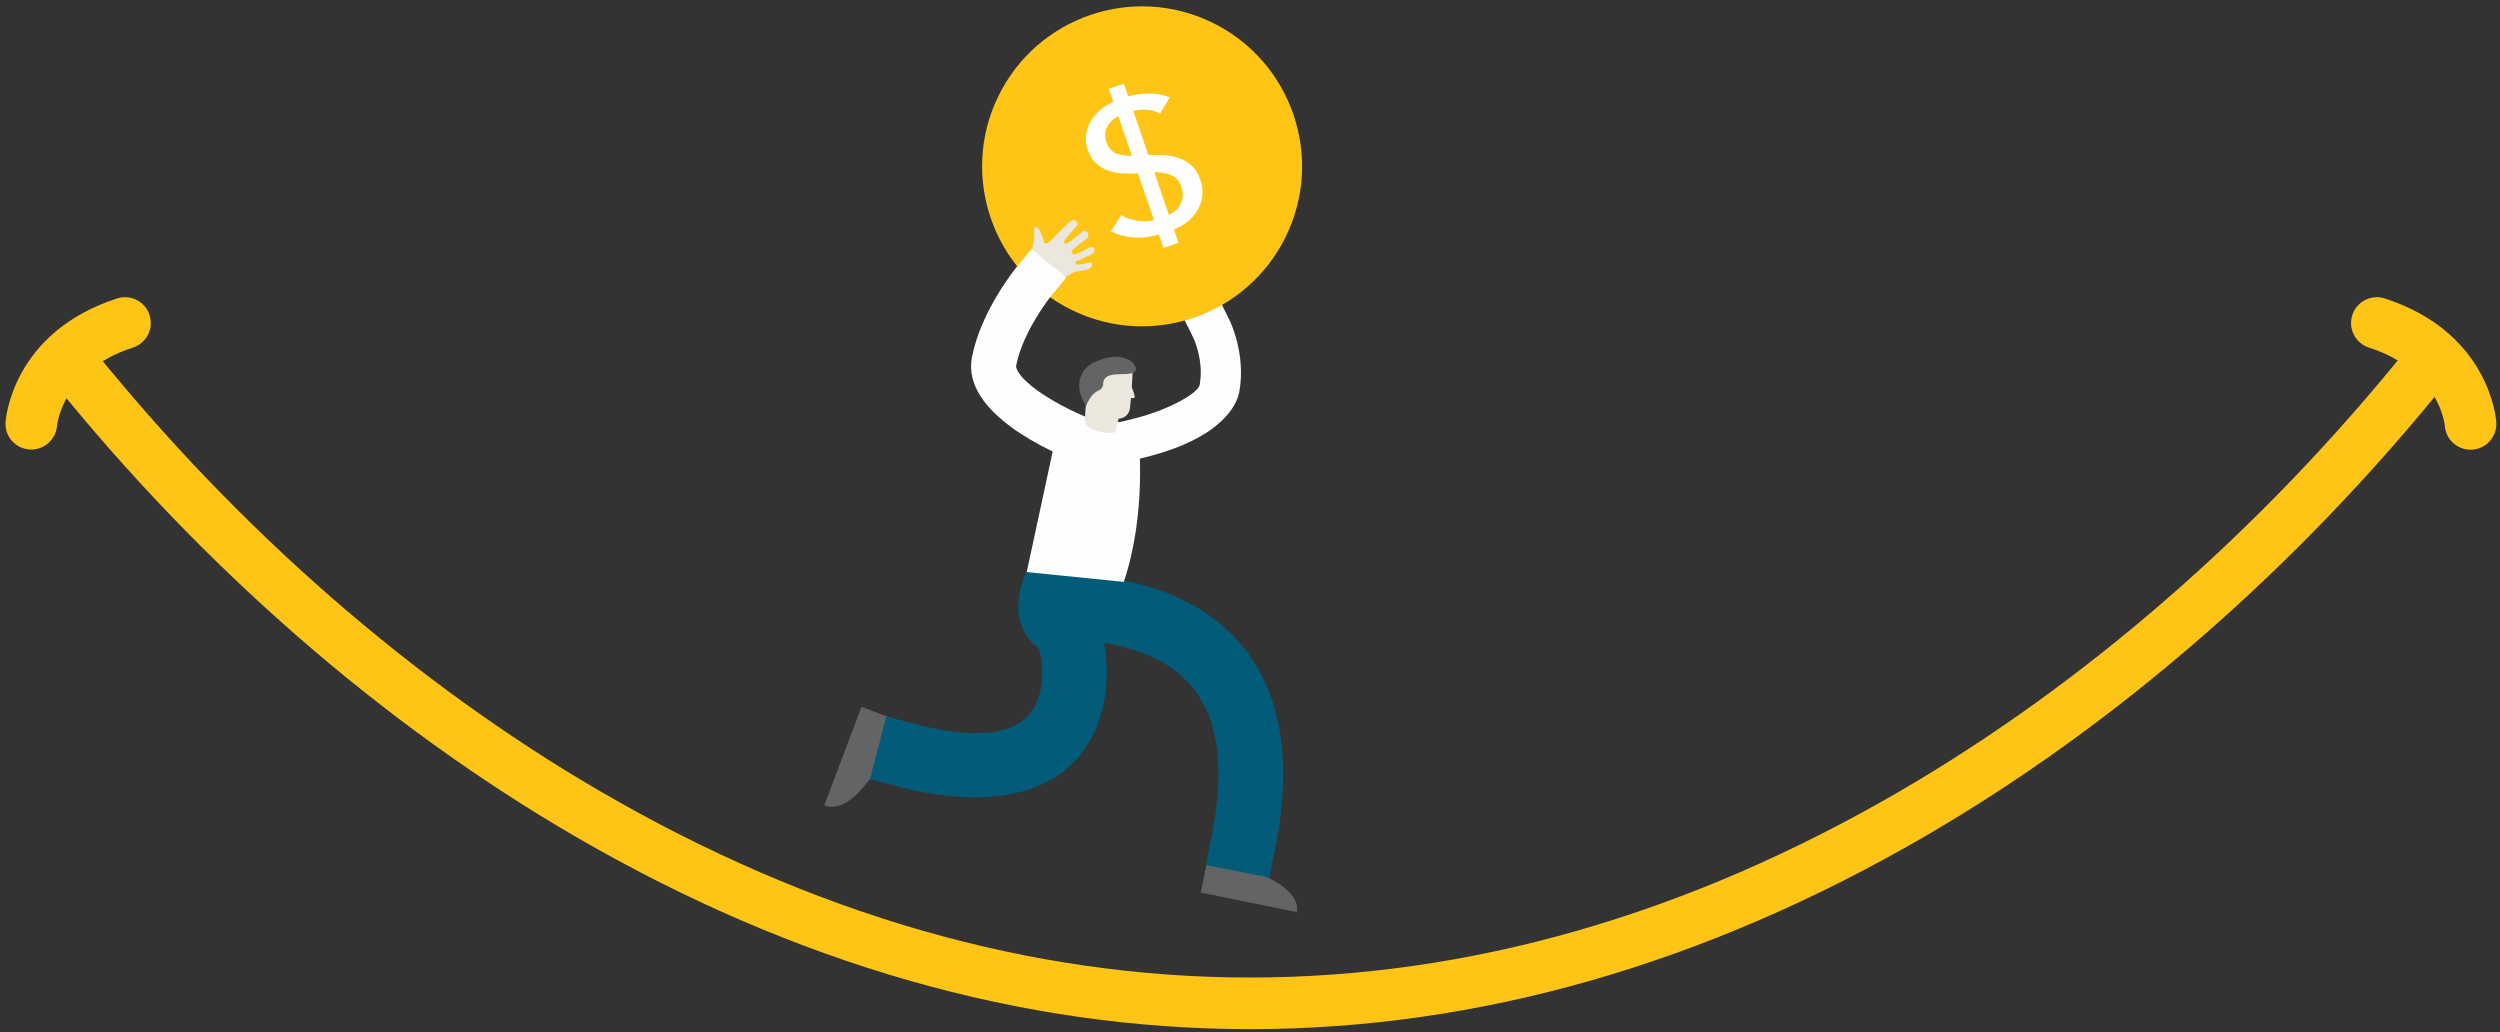 <?xml version="1.0" encoding="UTF-8"?>
<svg width="339px" height="140px" viewBox="0 0 339 140" version="1.1" xmlns="http://www.w3.org/2000/svg" xmlns:xlink="http://www.w3.org/1999/xlink">
    <rect x="0" y="0" width="339" height="140" fill="#333333" stroke="none"/>
    <title>Group 59</title>
    <g id="Page-1" stroke="none" stroke-width="1" fill="none" fill-rule="evenodd">
        <g id="Group-59" transform="translate(0.742, 0.86)">
            <path d="M168.752,138.692 C137.819,138.692 106.964,129.859 77.042,112.438 C51.086,97.326 26.654,76.022 6.388,50.831 C5.176,49.325 5.414,47.122 6.92,45.91 C8.427,44.7 10.629,44.936 11.841,46.443 C31.576,70.974 55.341,91.703 80.564,106.388 C109.402,123.178 139.073,131.692 168.752,131.692 C198.432,131.692 228.103,123.178 256.94,106.388 C282.164,91.703 305.928,70.974 325.663,46.443 C326.873,44.936 329.076,44.699 330.584,45.91 C332.09,47.122 332.328,49.325 331.117,50.831 C310.851,76.022 286.419,97.326 260.463,112.438 C230.541,129.859 199.686,138.692 168.752,138.692" id="Fill-1653" fill="#FEC416"></path>
            <path d="M3.502,60.099 C3.41,60.099 3.319,60.095 3.227,60.088 C1.315,59.937 -0.12,58.3 0.008,56.388 C0.041,55.892 0.981,44.198 15.124,39.611 C16.962,39.013 18.939,40.021 19.533,41.861 C20.13,43.699 19.123,45.673 17.284,46.269 C7.782,49.351 7.018,56.588 6.989,56.894 C6.823,58.71 5.296,60.099 3.502,60.099" id="Fill-1654" fill="#FEC416"></path>
            <path d="M334.261,60.121 C332.446,60.121 330.915,58.722 330.776,56.89 C330.74,56.511 329.932,49.335 320.482,46.269 C318.643,45.674 317.636,43.699 318.233,41.861 C318.828,40.021 320.8,39.015 322.642,39.611 C336.785,44.198 337.724,55.892 337.757,56.389 C337.886,58.317 336.426,59.985 334.497,60.113 C334.418,60.119 334.34,60.121 334.261,60.121" id="Fill-1655" fill="#FEC416"></path>
            <path d="M151.646,61.859 L150.355,56.555 L153.004,55.91 C157.286,54.861 161.711,52.579 161.939,51.302 C162.53,47.989 161.098,44.988 161.084,44.959 L159.868,42.515 L164.754,40.083 L165.97,42.526 C166.063,42.712 168.226,47.137 167.312,52.261 C167.059,53.68 165.373,58.517 154.297,61.213 L151.646,61.859 Z" id="Fill-1670" fill="#FEFEFE"></path>
            <path d="M163.654,2.21 C174.416,7.472 178.874,20.462 173.612,31.224 C168.351,41.985 155.361,46.444 144.599,41.183 C133.837,35.92 129.378,22.931 134.64,12.169 C139.902,1.406 152.892,-3.052 163.654,2.21" id="Fill-1671" fill="#FEC416"></path>
            <path d="M159.625,25.801 C159.579,26.225 159.458,26.604 159.262,26.94 C159.065,27.276 158.809,27.572 158.495,27.827 C158.273,28.008 158.025,28.155 157.765,28.283 L155.773,22.481 C156.571,22.488 157.292,22.601 157.926,22.83 C158.662,23.096 159.166,23.626 159.438,24.421 C159.609,24.918 159.671,25.378 159.625,25.801 M150.708,19.979 C150.038,19.739 149.567,19.223 149.295,18.432 C149.013,17.607 149.067,16.864 149.458,16.204 C149.795,15.636 150.28,15.202 150.897,14.887 L152.742,20.262 C151.972,20.278 151.291,20.188 150.708,19.979 M160.818,21.583 C160.295,21.117 159.7,20.774 159.03,20.552 C158.361,20.329 157.644,20.202 156.878,20.17 C156.24,20.144 155.605,20.14 154.973,20.149 L152.922,14.172 C153.456,14.042 154.018,13.985 154.611,14.007 C155.335,14.035 155.986,14.218 156.564,14.554 L157.865,12.365 C156.966,11.974 155.983,11.79 154.915,11.816 C153.977,11.838 153.09,11.975 152.249,12.213 L151.657,10.487 L151.316,10.604 L149.939,11.075 L149.626,11.184 L150.229,12.941 C149.641,13.203 149.099,13.529 148.609,13.925 C148.034,14.391 147.569,14.91 147.213,15.485 C146.856,16.06 146.629,16.687 146.531,17.366 C146.433,18.047 146.508,18.75 146.757,19.477 C147.024,20.253 147.403,20.862 147.897,21.302 C148.39,21.741 148.95,22.072 149.579,22.289 C150.207,22.507 150.893,22.632 151.638,22.662 C152.27,22.689 152.911,22.675 153.557,22.636 L155.741,28.999 C155.501,29.06 155.251,29.109 154.976,29.133 C154.576,29.169 154.166,29.162 153.747,29.113 C153.327,29.063 152.903,28.974 152.477,28.843 C152.05,28.713 151.666,28.531 151.325,28.299 L149.88,30.509 C150.895,31.002 151.986,31.28 153.154,31.344 C154.219,31.402 155.306,31.265 156.412,30.953 L157.03,32.756 L157.344,32.648 L158.72,32.176 L159.061,32.059 L158.443,30.258 C159.061,30 159.63,29.682 160.145,29.294 C160.753,28.837 161.239,28.306 161.605,27.701 C161.971,27.096 162.197,26.438 162.285,25.726 C162.373,25.014 162.283,24.27 162.017,23.494 C161.74,22.687 161.34,22.05 160.818,21.583" id="Fill-1672" fill="#FEFEFE"></path>
            <path d="M169.862,113.375 C169.862,113.375 169.138,116.867 169.837,117.412 C170.533,117.957 175.642,119.735 175.107,122.821 L162.079,120.166 L163.745,112.11" id="Fill-1673" fill="#636466"></path>
            <path d="M122.572,104.639 C122.572,104.639 118.719,103.169 117.992,103.805 C117.266,104.439 114.45,109.533 111.03,108.346 L116.075,94.981 L124.962,98.368" id="Fill-1674" fill="#636466"></path>
            <path d="M171.398,118.138 L162.783,116.448 L163.628,112.14 C165.305,103.597 164.52,97.086 161.295,92.787 C156.903,86.931 148.793,86.201 145.33,85.889 C143.97,85.766 143.15,85.692 142.241,85.238 C138.923,83.578 138.517,79.537 139.242,76.309 L140.204,72.026 L148.77,73.95 L148.01,77.331 C153.087,77.903 162.424,79.66 168.319,87.519 C173.099,93.891 174.419,102.743 172.244,113.83 L171.398,118.138 Z" id="Fill-1675" fill="#025C79"></path>
            <path d="M131.443,107.255 C127.545,107.255 123.883,106.519 121.484,105.897 L117.235,104.794 L119.44,96.296 L123.689,97.398 C129.059,98.791 136.083,99.635 139.034,95.746 C141.138,92.974 140.693,88.613 140.089,87.041 C138.926,86.199 138.077,85.01 137.654,83.608 C136.583,80.053 138.577,76.178 139.214,75.075 L141.409,71.274 L149.012,75.664 L146.825,79.452 C146.62,79.818 146.415,80.301 146.28,80.71 C149.563,83.911 150.191,91.761 148.207,97.069 C145.172,105.19 137.975,107.254 131.443,107.255" id="Fill-1676" fill="#025C79"></path>
            <path d="M141.002,37.006 C140.697,37.128 140.444,37.385 140.238,37.625 C140.145,37.733 140.117,37.733 140.007,37.596 C139.896,37.458 139.788,37.316 139.687,37.168 C139.302,36.606 138.919,36.041 138.537,35.476 C138.366,35.222 138.378,35.091 138.594,34.968 C138.875,34.808 139.316,34.779 139.354,34.366 C139.382,34.05 139.214,33.683 139.212,33.368 C139.21,33.092 139.25,32.823 139.29,32.56 C139.331,32.295 139.398,32.042 139.45,31.782 C139.532,31.375 139.557,30.953 139.486,30.502 C139.467,30.376 139.463,30.244 139.484,30.13 C139.536,29.85 139.764,29.812 139.981,30.054 C140.111,30.198 140.244,30.363 140.32,30.538 C140.469,30.878 140.585,31.231 140.704,31.579 C140.794,31.841 140.788,32.145 141.04,32.165 C141.232,32.18 141.449,31.991 141.583,31.888 C141.907,31.637 142.16,31.3 142.459,31.018 C142.951,30.553 143.431,30.072 143.91,29.592 C144.121,29.381 144.315,29.195 144.579,29.061 C144.65,29.024 144.724,28.986 144.807,28.979 C144.987,28.96 145.222,29.115 145.323,29.317 C145.448,29.568 145.338,29.671 145.211,29.826 C144.829,30.292 144.419,30.731 144.029,31.189 C143.879,31.364 143.756,31.569 143.609,31.75 C143.526,31.853 143.531,31.957 143.622,32.087 C143.714,32.219 143.772,32.244 143.92,32.153 C144.19,31.986 144.457,31.814 144.707,31.619 C145.033,31.365 145.356,31.107 145.678,30.848 C145.873,30.691 146.088,30.383 146.391,30.443 C146.707,30.506 146.933,30.931 146.818,31.206 C146.663,31.579 146.154,31.829 145.868,32.063 C145.498,32.365 145.126,32.664 144.757,32.968 C144.69,33.024 144.616,33.092 144.593,33.181 C144.561,33.308 144.616,33.444 144.73,33.564 C144.847,33.687 144.935,33.66 145.041,33.613 C145.516,33.404 145.991,33.196 146.466,32.989 C146.712,32.882 147.147,32.483 147.474,32.68 C147.745,32.843 147.691,33.215 147.567,33.389 C147.355,33.688 146.885,33.797 146.569,33.949 C146.136,34.159 145.696,34.357 145.259,34.561 C145.096,34.637 145.051,34.736 145.117,34.872 C145.184,35.009 145.31,35.074 145.47,35.044 C145.664,34.92 146.054,34.937 146.289,34.893 C146.559,34.843 146.827,34.79 147.097,34.741 C147.139,34.734 147.184,34.726 147.229,34.744 C147.297,34.772 147.349,34.855 147.361,34.932 C147.375,35.009 147.356,35.08 147.331,35.145 C147.065,35.828 146.064,35.805 145.442,35.912 C144.974,35.993 144.56,36.178 144.177,36.434 C143.798,36.687 143.399,36.908 142.955,37.048 C142.516,37.186 142.132,37.114 141.653,36.974 C141.414,36.903 141.197,36.927 141.002,37.006" id="Fill-1677" fill="#ECE7DC"></path>
            <path d="M151.643,78.046 L138.483,76.709 L142.513,57.983 C142.767,56.649 143.995,55.728 145.346,55.858 L151.893,56.486 C152.945,56.587 153.725,57.508 153.651,58.562 C153.651,58.562 154.797,68.7 151.643,78.046" id="Fill-1678" fill="#FEFEFE"></path>
            <path d="M147.818,62.746 L144.973,61.65 C142.384,60.653 129.547,55.286 131.056,47.557 C132.285,41.263 136.986,35.496 137.185,35.254 L139.124,32.898 L143.835,36.776 L141.896,39.131 C141.86,39.176 137.973,43.968 137.045,48.726 C136.966,49.125 137.562,50.66 141.204,52.95 C144.061,54.747 147.138,55.945 147.169,55.958 L150.011,57.058 L147.818,62.746 Z" id="Fill-1679" fill="#FEFEFE"></path>
            <path d="M152.624,53.107 C152.766,53.14 153.007,53.174 153.101,53.058 C153.222,52.906 152.812,51.843 152.73,51.635 C152.802,50.525 152.847,49.577 152.847,49.577 L150.238,48.053 L147.094,50.089 C147.094,50.089 146.349,53.897 146.387,56.24 C146.409,57.56 149.737,58.066 150.305,57.791 C150.447,57.722 150.541,57.584 150.557,57.427 L150.941,55.918 C150.941,55.918 152.288,55.916 152.487,54.449 C152.536,54.091 152.582,53.618 152.624,53.107" id="Fill-1680" fill="#ECE7DC"></path>
            <path d="M152.523,48.039 C152.087,47.766 151.417,47.604 151.133,47.564 C149.972,47.4 148.764,47.765 147.712,48.226 C145.635,49.141 145.069,51.458 146.113,53.428 C146.249,53.684 146.385,53.94 146.521,54.196 C146.782,53.546 147.154,52.874 147.683,52.43 C147.725,52.39 147.771,52.354 147.82,52.322 C147.971,52.212 148.134,52.123 148.31,52.056 C148.582,51.896 148.821,51.667 148.853,51.116 C148.944,49.571 151.168,49.974 152.346,49.83 C152.65,49.793 152.968,49.707 153.177,49.483 C153.546,49.088 152.897,48.274 152.523,48.039" id="Fill-1681" fill="#636466"></path>
        </g>
    </g>
</svg>